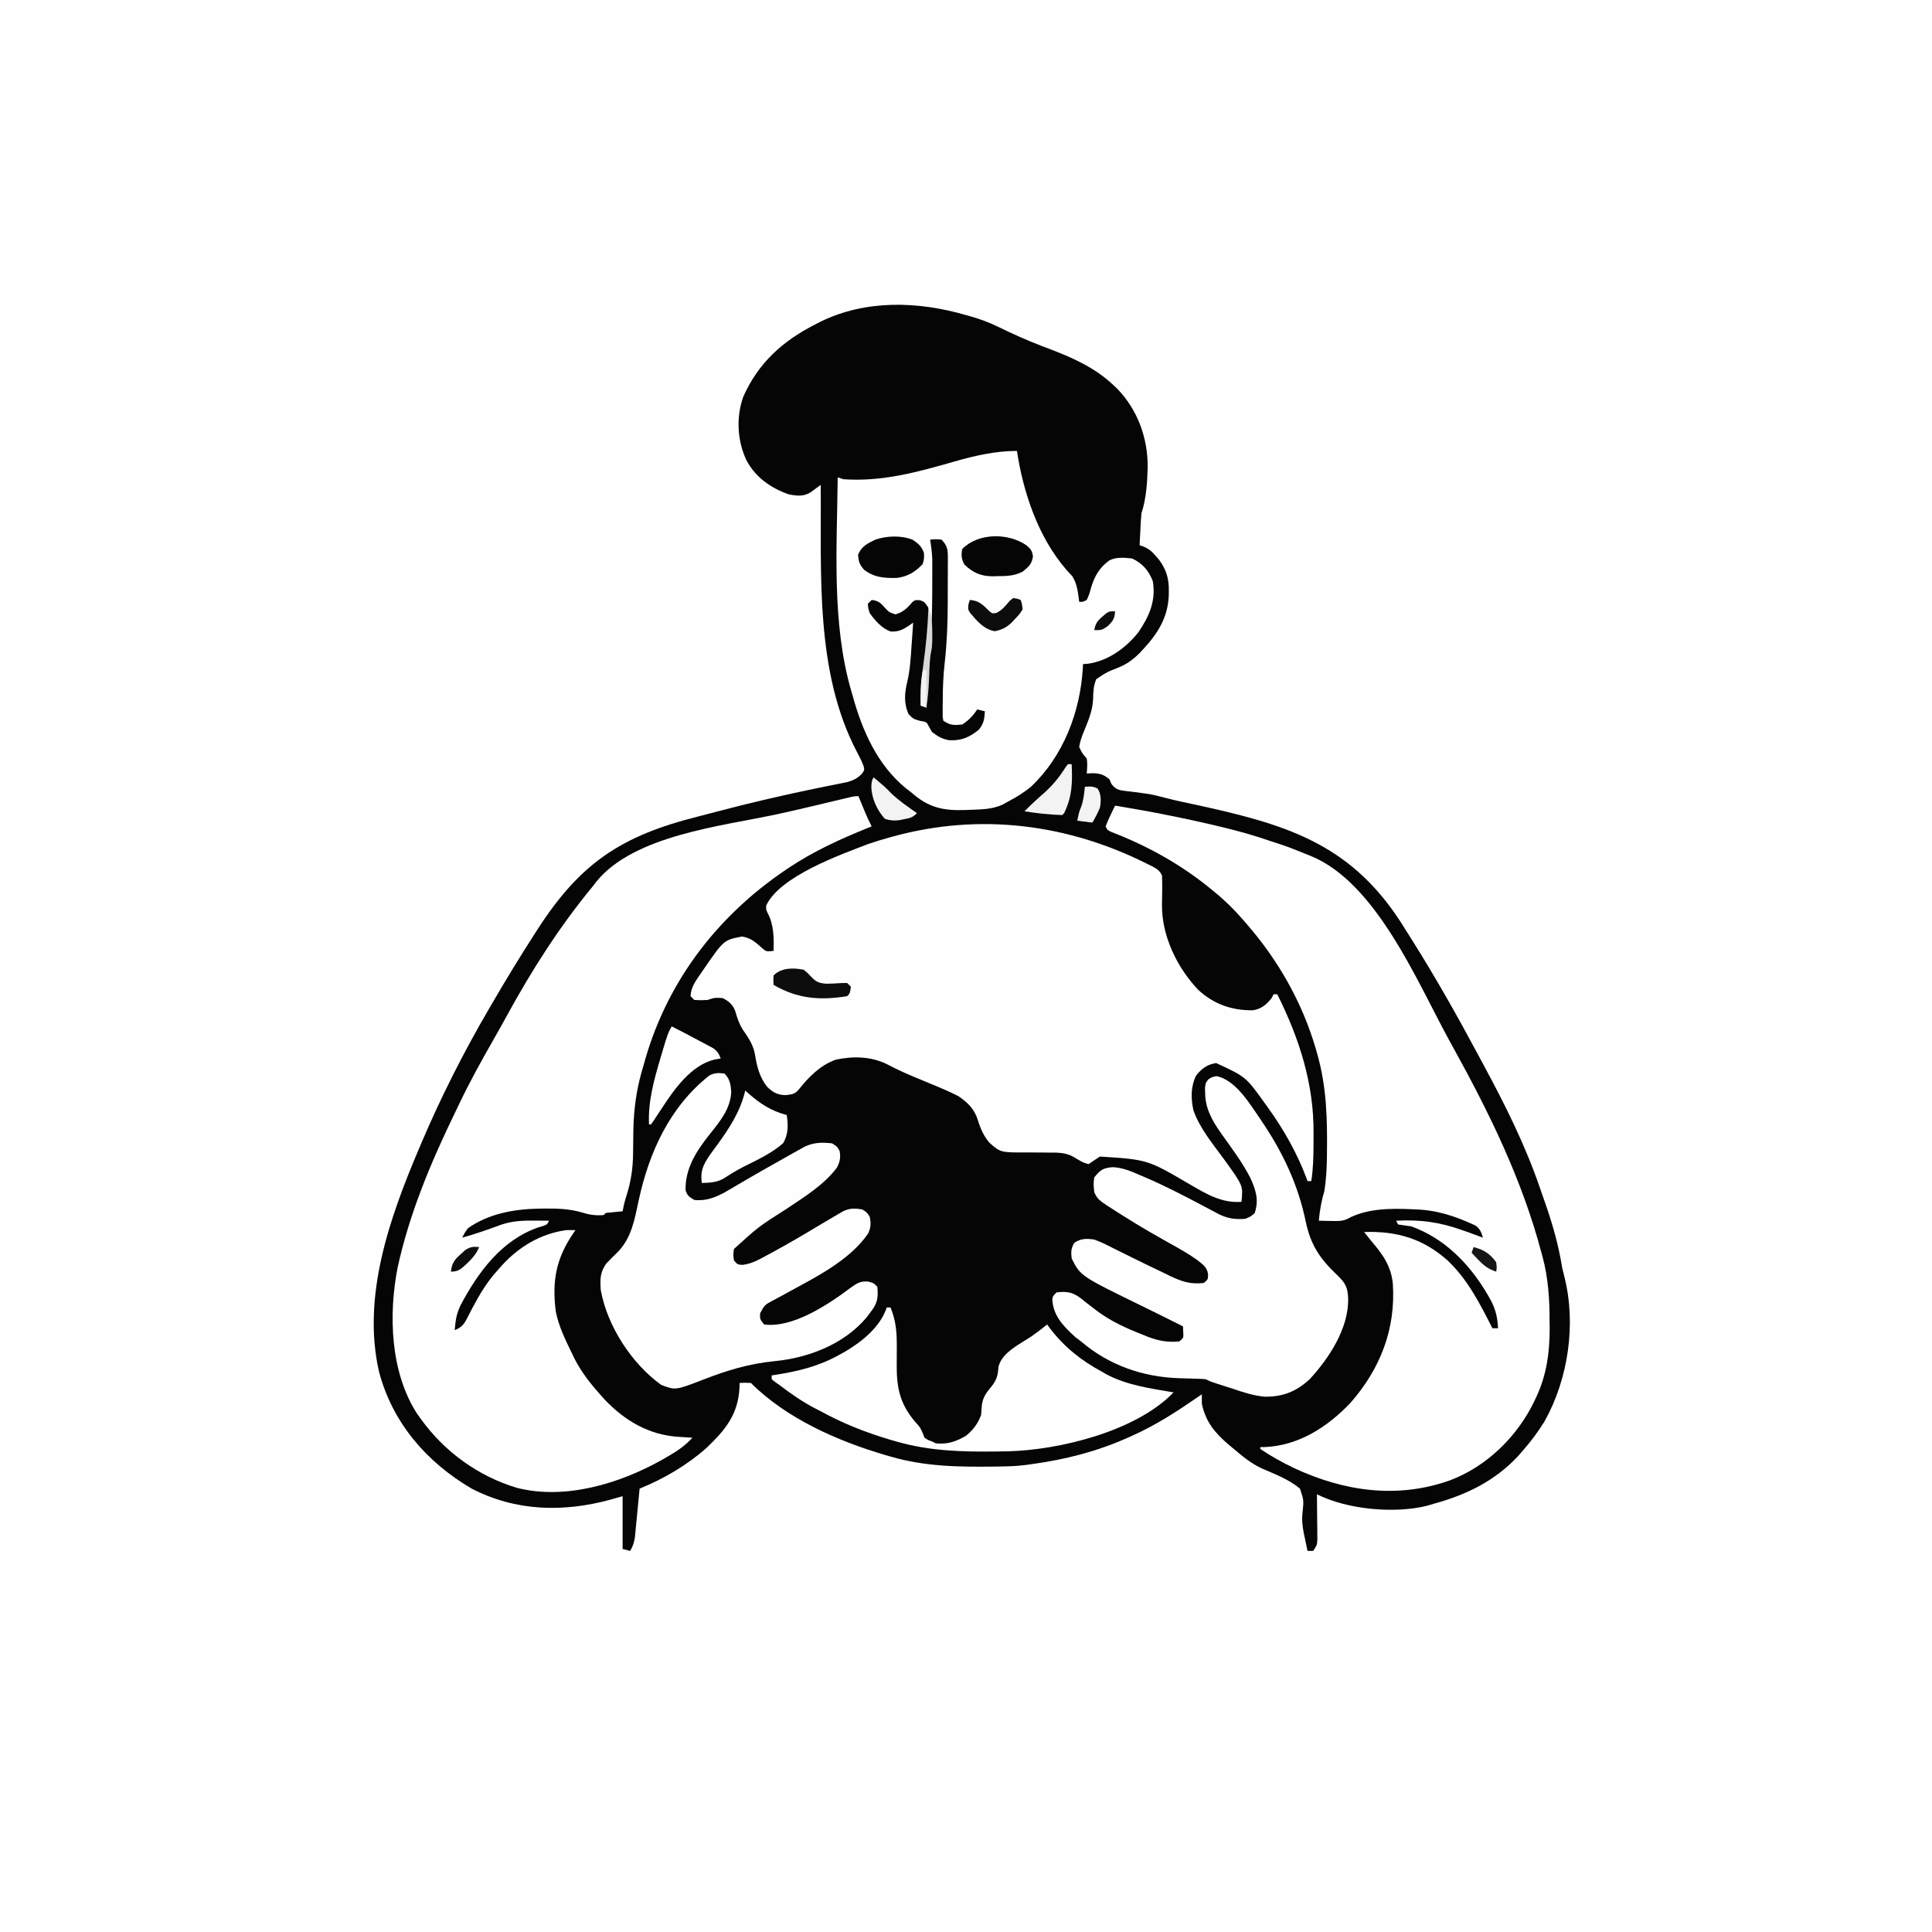 <svg version="1.1" xmlns="http://www.w3.org/2000/svg" width="1024" height="1024">
<rect width="100%" height="100%" fill="#808080" stroke="none"/>
<path d="M0 0 C337.92 0 675.84 0 1024 0 C1024 337.92 1024 675.84 1024 1024 C686.08 1024 348.16 1024 0 1024 C0 686.08 0 348.16 0 0 Z " fill="#FEFEFE" transform="translate(0,0)"/>
<path d="M0 0 C0.853 0.238 1.706 0.476 2.584 0.721 C7.739 2.197 12.432 3.963 17.25 6.312 C18.543 6.933 19.838 7.551 21.133 8.168 C22.098 8.629 22.098 8.629 23.083 9.099 C30.376 12.526 37.819 15.583 45.375 18.375 C57.251 22.914 68.663 28.202 78 37 C78.705 37.664 79.41 38.328 80.137 39.012 C91.027 50.234 96.444 65.321 96.292 80.787 C96.066 88.8 95.54 97.379 93 105 C92.856 106.334 92.754 107.672 92.684 109.012 C92.642 109.769 92.6 110.526 92.557 111.307 C92.498 112.485 92.498 112.485 92.438 113.688 C92.394 114.485 92.351 115.282 92.307 116.104 C92.201 118.069 92.1 120.034 92 122 C93.125 122.379 93.125 122.379 94.273 122.766 C97.198 124.09 98.565 125.323 100.625 127.75 C101.195 128.405 101.765 129.06 102.352 129.734 C106.227 135.06 107.559 139.577 107.5 146.125 C107.494 146.873 107.487 147.62 107.48 148.391 C107.101 160.024 101.78 168.624 94 177 C93.355 177.699 92.711 178.397 92.047 179.117 C88.614 182.484 85.396 184.931 80.941 186.746 C74.613 189.242 74.613 189.242 69 193 C67.546 196.675 67.439 199.626 67.363 203.57 C67.134 209.984 64.41 215.881 62.033 221.766 C61.12 224.213 60.346 226.41 60 229 C61.655 232.369 61.655 232.369 64 235 C64.471 237.819 64.199 240.115 64 243 C65.052 242.938 66.104 242.876 67.188 242.812 C71.261 243.013 72.864 243.474 76 246 C76.536 247.243 76.536 247.243 77.082 248.512 C79.616 251.8 81.422 251.827 85.407 252.353 C86.242 252.443 87.077 252.533 87.938 252.625 C89.682 252.855 91.425 253.09 93.168 253.328 C94.009 253.44 94.85 253.551 95.716 253.666 C99.414 254.207 102.962 255.164 106.566 256.129 C111.247 257.316 115.965 258.304 120.688 259.312 C168.351 269.624 202.932 279.393 230.312 321.562 C231.887 324.034 233.444 326.517 235 329 C235.483 329.767 235.967 330.534 236.465 331.324 C248.925 351.117 260.388 371.406 271.411 392.03 C272.441 393.956 273.476 395.88 274.515 397.802 C285.768 418.627 296.64 440.405 304.271 462.863 C305.167 465.49 306.096 468.105 307.02 470.723 C310.982 482.111 314.096 493.099 316 505 C316.352 506.526 316.723 508.049 317.125 509.562 C323.53 534.723 319.233 563.836 306.625 586.375 C303.17 591.964 299.341 597.072 295 602 C294.234 602.884 293.469 603.769 292.68 604.68 C280.46 617.871 265.146 625.32 248 630 C246.764 630.37 245.528 630.74 244.254 631.121 C226.748 635.363 202.177 633.088 186 625 C186.01 625.802 186.021 626.604 186.032 627.431 C186.073 631.058 186.099 634.685 186.125 638.312 C186.142 639.575 186.159 640.838 186.176 642.139 C186.182 643.347 186.189 644.556 186.195 645.801 C186.206 646.916 186.216 648.032 186.227 649.181 C186 652 186 652 184 655 C183.01 655 182.02 655 181 655 C180.506 652.69 180.03 650.378 179.562 648.062 C179.407 647.346 179.252 646.63 179.093 645.892 C178.31 641.968 177.921 638.561 178.387 634.574 C179.049 628.071 179.049 628.071 177 622 C171.144 617.067 163.717 614.331 156.766 611.291 C151.2 608.693 146.651 604.984 142 601 C141.09 600.25 140.18 599.5 139.242 598.727 C131.947 592.495 126.987 586.572 125 577 C124.974 575.334 124.969 573.666 125 572 C124.448 572.382 123.895 572.764 123.326 573.158 C111.925 581.008 100.667 588.377 88 594 C87.325 594.305 86.651 594.61 85.956 594.924 C69.563 602.266 52.773 606.581 35 609 C33.783 609.171 32.566 609.343 31.313 609.519 C26.844 610.071 22.41 610.213 17.91 610.273 C17.057 610.286 16.203 610.299 15.324 610.312 C-3.675 610.537 -21.618 610.374 -40 605 C-40.914 604.738 -41.829 604.475 -42.771 604.205 C-68.012 596.78 -95.113 584.887 -114 566 C-117.083 565.833 -117.083 565.833 -120 566 C-120.014 566.75 -120.028 567.5 -120.043 568.273 C-120.712 582.631 -127.462 590.804 -137.582 600.465 C-147.905 609.604 -160.228 616.833 -173 622 C-173.08 622.858 -173.161 623.715 -173.244 624.599 C-173.547 627.79 -173.857 630.98 -174.172 634.17 C-174.307 635.549 -174.438 636.929 -174.567 638.308 C-174.754 640.295 -174.951 642.28 -175.148 644.266 C-175.321 646.057 -175.321 646.057 -175.498 647.884 C-175.952 650.704 -176.545 652.573 -178 655 C-179.32 654.67 -180.64 654.34 -182 654 C-182 644.76 -182 635.52 -182 626 C-184.166 626.619 -186.331 627.237 -188.562 627.875 C-213.613 634.655 -238.682 634.048 -262 622 C-285.95 607.945 -303.944 587.14 -311.098 560.09 C-320.268 520.097 -305.46 478.387 -290 442 C-289.66 441.191 -289.319 440.381 -288.968 439.547 C-278.607 415.103 -266.401 390.917 -253 368 C-252.269 366.739 -252.269 366.739 -251.523 365.453 C-243.974 352.449 -236.154 339.633 -228 327 C-227.62 326.41 -227.24 325.82 -226.849 325.212 C-204.191 290.182 -182.442 275.966 -142.192 265.813 C-138.944 264.986 -135.704 264.133 -132.465 263.273 C-114.459 258.506 -96.359 254.312 -78.109 250.586 C-77.008 250.361 -75.907 250.135 -74.772 249.903 C-72.686 249.479 -70.599 249.06 -68.511 248.648 C-67.581 248.46 -66.65 248.272 -65.691 248.078 C-64.879 247.917 -64.066 247.757 -63.229 247.591 C-59.889 246.705 -57.595 245.616 -55.188 243.125 C-53.815 241.156 -53.815 241.156 -54.195 239.312 C-55.105 236.698 -56.331 234.318 -57.628 231.876 C-80.217 189.212 -76.569 136.76 -77 90 C-77.477 90.353 -77.954 90.706 -78.445 91.069 C-79.073 91.527 -79.7 91.985 -80.347 92.456 C-81.279 93.14 -81.279 93.14 -82.23 93.838 C-86.011 96.32 -89.718 95.847 -94 95 C-103.553 91.61 -111.567 86.01 -116.375 76.938 C-121.278 66.467 -121.898 54.196 -118.062 43.312 C-110.135 25.397 -97.159 13.719 -80 5 C-79.074 4.518 -78.149 4.036 -77.195 3.539 C-52.981 -8.316 -25.351 -7.355 0 0 Z " fill="#050505" transform="translate(512,167)"/>
<path d="M0 0 C0.631 0.309 1.261 0.617 1.911 0.935 C4.454 2.291 6.068 3.235 7.211 5.938 C7.391 11.044 7.311 16.137 7.186 21.244 C6.975 37.654 15.079 54.474 26.25 66.312 C34.576 74.05 44.104 77.415 55.426 77.273 C59.914 76.557 62.523 74.297 65.312 70.812 C65.642 70.153 65.973 69.493 66.312 68.812 C66.973 68.812 67.632 68.812 68.312 68.812 C79.951 92.148 87.764 116.277 87.518 142.598 C87.5 144.641 87.498 146.682 87.498 148.725 C87.47 155.172 87.332 161.442 86.312 167.812 C85.652 167.812 84.993 167.812 84.312 167.812 C84.128 167.288 83.944 166.763 83.754 166.223 C78.771 152.914 71.606 140.319 63.312 128.812 C62.919 128.266 62.526 127.719 62.121 127.156 C51.667 112.524 51.667 112.524 35.875 105.25 C31.119 106.001 28.35 108.118 25.312 111.812 C22.41 117.694 22.457 123.844 23.824 130.188 C27.214 139.978 34.412 148.447 40.445 156.746 C50.189 170.265 50.189 170.265 49.312 178.812 C38.9 179.584 30.84 174.72 22.062 169.625 C-0.468 156.417 -0.468 156.417 -25.688 154.812 C-27.71 156.112 -29.714 157.441 -31.688 158.812 C-34.682 158.155 -36.641 156.841 -39.25 155.25 C-43.723 152.612 -47.646 152.701 -52.797 152.707 C-54.206 152.694 -55.615 152.679 -57.023 152.662 C-59.227 152.639 -61.428 152.625 -63.632 152.637 C-78.392 152.699 -78.392 152.699 -84.283 147.475 C-87.235 143.981 -88.986 140.121 -90.309 135.77 C-92.214 129.649 -95.446 126.444 -100.688 122.812 C-105.533 120.319 -110.52 118.245 -115.562 116.188 C-118.187 115.097 -120.809 113.998 -123.43 112.898 C-124.06 112.636 -124.69 112.374 -125.339 112.103 C-129.844 110.213 -134.215 108.139 -138.543 105.877 C-146.965 101.695 -156.587 101.51 -165.742 103.465 C-174.11 106.502 -179.992 112.616 -185.461 119.43 C-187.627 121.871 -189.051 121.856 -192.375 122.25 C-196.723 122.163 -199.067 120.768 -202.152 117.773 C-206.042 112.804 -207.563 107.017 -208.5 100.875 C-209.418 95.55 -211.997 91.896 -215.016 87.492 C-216.996 84.318 -217.974 81.258 -219.008 77.691 C-220.25 74.258 -222.507 72.403 -225.688 70.812 C-229.833 70.565 -229.833 70.565 -233.688 71.812 C-237.188 72 -237.188 72 -240.688 71.812 C-241.348 71.153 -242.007 70.493 -242.688 69.812 C-242.494 64.926 -239.74 61.394 -237.062 57.5 C-236.611 56.836 -236.16 56.173 -235.694 55.489 C-225.022 40.008 -225.022 40.008 -215.375 38.188 C-210.639 38.99 -208.324 41.128 -204.801 44.281 C-202.583 46.204 -202.583 46.204 -198.688 45.812 C-198.441 39.165 -198.523 31.724 -201.82 25.766 C-202.688 23.812 -202.688 23.812 -202.602 21.824 C-195.543 6.289 -163.172 -5.223 -148.582 -10.82 C-144.974 -12.072 -141.369 -13.17 -137.688 -14.188 C-136.918 -14.401 -136.149 -14.615 -135.357 -14.834 C-89.195 -27.476 -42.554 -21.531 0 0 Z " fill="#FEFEFE" transform="translate(608.688,458.188)"/>
<path d="M0 0 C0.507 1.23 0.507 1.23 1.023 2.484 C1.469 3.562 1.915 4.64 2.375 5.75 C2.816 6.817 3.257 7.885 3.711 8.984 C4.733 11.376 5.802 13.694 7 16 C6.031 16.385 6.031 16.385 5.043 16.777 C-9.557 22.709 -23.888 29.198 -37 38 C-37.555 38.372 -38.109 38.744 -38.681 39.127 C-75.733 64.208 -102.429 99.661 -114 143 C-114.334 144.137 -114.668 145.274 -115.012 146.445 C-117.731 156.224 -119.041 165.892 -119.273 176.023 C-119.29 176.737 -119.306 177.45 -119.324 178.185 C-119.398 181.772 -119.441 185.358 -119.446 188.947 C-119.515 197.121 -120.517 204.21 -123.047 212.021 C-123.897 214.678 -124.514 217.257 -125 220 C-125.638 220.061 -126.276 220.121 -126.934 220.184 C-127.76 220.267 -128.586 220.351 -129.438 220.438 C-130.261 220.519 -131.085 220.6 -131.934 220.684 C-133.987 220.789 -133.987 220.789 -135 222 C-139.425 222.385 -142.735 221.85 -146.965 220.512 C-153.253 218.754 -159.186 218.502 -165.688 218.562 C-167.396 218.574 -167.396 218.574 -169.139 218.585 C-182.405 218.843 -195.89 221.169 -207 229 C-208.821 231.566 -208.821 231.566 -210 234 C-202.974 232.009 -196.138 229.64 -189.297 227.086 C-183.347 225.126 -177.819 224.865 -171.625 224.938 C-170.889 224.942 -170.153 224.947 -169.395 224.951 C-167.596 224.963 -165.798 224.981 -164 225 C-165 227 -165 227 -167.047 227.754 C-167.939 228.021 -168.831 228.288 -169.75 228.562 C-189.268 235.374 -201.669 252.397 -211 270 C-212.407 273.141 -213.277 275.891 -213.625 279.312 C-213.749 280.529 -213.873 281.746 -214 283 C-210.454 281.583 -209.204 280.157 -207.484 276.781 C-206.821 275.514 -206.821 275.514 -206.144 274.22 C-205.684 273.323 -205.224 272.425 -204.75 271.5 C-200.773 264.027 -196.794 257.234 -191 251 C-190.267 250.165 -189.533 249.329 -188.777 248.469 C-179.663 238.629 -168.428 231.921 -155 230 C-153.334 229.963 -151.666 229.952 -150 230 C-150.398 230.58 -150.797 231.16 -151.207 231.758 C-160.346 245.232 -162.434 256.982 -160.438 273 C-158.939 280.809 -155.455 287.894 -152 295 C-151.513 296.016 -151.025 297.032 -150.523 298.078 C-146.905 305.153 -142.281 311.085 -137 317 C-136.227 317.869 -135.453 318.738 -134.656 319.633 C-123.926 331.025 -110.911 338.645 -95.188 339.562 C-94.495 339.606 -93.802 339.649 -93.088 339.693 C-91.392 339.799 -89.696 339.9 -88 340 C-92.087 344.539 -96.587 347.427 -101.875 350.438 C-102.719 350.92 -103.564 351.402 -104.433 351.899 C-126.714 364.38 -155.42 373.065 -180.923 366.618 C-201.491 360.501 -219.506 347.408 -232 330 C-232.643 329.104 -233.286 328.208 -233.949 327.285 C-248.123 305.364 -249.161 274.798 -244.25 249.812 C-237.991 221.133 -226.625 194.098 -213.867 167.79 C-213.08 166.165 -212.301 164.537 -211.523 162.908 C-205.907 151.16 -199.629 139.827 -193.156 128.531 C-190.788 124.398 -188.474 120.239 -186.193 116.056 C-173.156 92.213 -158.33 68.961 -141 48 C-140.291 47.08 -139.582 46.159 -138.852 45.211 C-118.878 20.634 -72.306 15.849 -43.066 9.551 C-32.973 7.366 -22.935 4.938 -12.891 2.539 C-11.488 2.206 -10.086 1.872 -8.684 1.539 C-7.442 1.242 -6.199 0.945 -4.92 0.639 C-2 0 -2 0 0 0 Z " fill="#FEFEFE" transform="translate(455,422)"/>
<path d="M0 0 C18.608 3.049 37.044 6.643 55.375 11.062 C56.068 11.228 56.761 11.394 57.475 11.564 C66.136 13.642 74.589 16.064 83 19 C84.55 19.506 86.101 20.01 87.652 20.512 C92.37 22.088 96.969 23.909 101.562 25.812 C102.361 26.13 103.16 26.448 103.982 26.775 C138.402 41.054 159.857 92.72 176.635 123.501 C177.597 125.262 178.563 127.02 179.533 128.776 C198.652 163.412 215.853 198.593 226 237 C226.274 237.983 226.274 237.983 226.554 238.986 C229.611 250.339 230.341 261.66 230.312 273.375 C230.329 274.669 230.345 275.963 230.361 277.297 C230.368 289.766 228.718 301.804 223.375 313.188 C222.853 314.321 222.853 314.321 222.321 315.477 C213.356 334.251 196.994 350.345 177.401 357.655 C149.479 367.528 121.448 363.462 94.973 351.164 C88.746 348.17 82.716 344.887 77 341 C77 340.67 77 340.34 77 340 C77.692 339.997 78.384 339.995 79.098 339.992 C97.247 339.275 112.527 329.419 124.797 316.516 C140.641 298.424 148.821 277.352 147.239 253.383 C146.311 244.136 141.933 237.869 136 231 C134.793 229.484 134.793 229.484 133.562 227.938 C133.047 227.298 132.531 226.659 132 226 C149.316 225.386 163.397 229.534 176.375 241.188 C186.987 251.254 193.472 264.114 200 277 C200.99 277 201.98 277 203 277 C202.698 270.457 201.357 265.729 198 260.125 C197.598 259.436 197.195 258.747 196.781 258.037 C187.489 242.505 174.292 229.199 157 223 C154.667 222.661 152.334 222.327 150 222 C149.67 221.34 149.34 220.68 149 220 C161.675 219.333 172.063 220.725 184 225 C185.158 225.403 186.315 225.807 187.508 226.223 C190.018 227.118 192.514 228.039 195 229 C194.099 226.098 193.525 224.386 191.039 222.559 C180.459 217.645 170.723 214.338 159 214 C157.998 213.953 157.998 213.953 156.976 213.906 C145.745 213.403 133.098 213.498 122.977 219.125 C120.054 220.419 117.421 220.188 114.25 220.125 C113.08 220.107 111.909 220.089 110.703 220.07 C109.811 220.047 108.919 220.024 108 220 C108.481 214.419 109.431 209.394 111 204 C111.827 198.429 112.193 192.975 112.273 187.348 C112.286 186.539 112.299 185.73 112.312 184.896 C112.544 166.363 112.219 148.937 107 131 C106.754 130.136 106.507 129.273 106.253 128.383 C99.118 104.199 86.476 81.999 70 63 C69.247 62.125 68.494 61.249 67.719 60.348 C63.127 55.119 58.392 50.392 53 46 C52.514 45.597 52.029 45.193 51.528 44.778 C35.52 31.525 17.552 21.472 -1.84 14.008 C-4 13 -4 13 -5 11 C-3.557 7.231 -1.736 3.641 0 0 Z " fill="#FEFEFE" transform="translate(591,427)"/>
<path d="M0 0 C0.294 1.818 0.294 1.818 0.594 3.672 C4.482 26.055 13.183 49.81 29.312 66.375 C31.985 70.531 32.356 75.161 33 80 C34.959 80.017 34.959 80.017 37 79 C38.343 76 38.343 76 39.312 72.375 C41.266 66.17 43.698 61.886 49 58 C52.719 56.14 56.941 56.568 61 57 C66.439 59.463 69.872 63.472 72 69 C73.8 79.408 70.103 87.725 64.312 96.188 C57.71 104.432 48.534 111.154 37.938 112.75 C36.968 112.832 35.999 112.915 35 113 C34.974 113.681 34.948 114.361 34.922 115.062 C33.562 138.301 24.63 161.702 7.551 177.879 C3.645 181.127 -0.497 183.669 -5 186 C-5.903 186.504 -6.807 187.008 -7.738 187.527 C-13.374 190.072 -19.331 190.009 -25.438 190.25 C-26.449 190.292 -26.449 190.292 -27.481 190.334 C-39.448 190.731 -47.038 188.952 -56 181 C-56.909 180.303 -57.818 179.605 -58.754 178.887 C-73.854 166.645 -81.983 148.309 -87 130 C-87.276 129.065 -87.552 128.131 -87.836 127.168 C-98.274 91.047 -95.373 51.204 -95 14 C-94.01 14.33 -93.02 14.66 -92 15 C-71.427 16.458 -52.495 11.17 -32.898 5.543 C-22.185 2.477 -11.198 0 0 0 Z " fill="#FEFEFE" transform="translate(539,239)"/>
<path d="M0 0 C10.552 1.991 18.317 15.628 24.048 23.884 C35.223 40.377 43.331 57.515 47.375 77.062 C50.079 89.834 55.038 96.94 64.449 105.84 C68.777 110.05 69.679 112.371 69.875 118.312 C69.969 133.943 59.731 149.483 49.5 160.613 C42.371 167.169 35.301 169.988 25.735 169.906 C19.783 169.418 14.328 167.569 8.688 165.688 C7.518 165.314 6.349 164.941 5.145 164.557 C-3.174 161.882 -3.174 161.882 -5.688 160.625 C-7.309 160.496 -8.936 160.423 -10.562 160.379 C-12.042 160.33 -12.042 160.33 -13.551 160.279 C-15.611 160.219 -17.67 160.162 -19.73 160.107 C-39.068 159.444 -56.902 153.259 -71.688 140.625 C-73.203 139.48 -73.203 139.48 -74.75 138.312 C-80.984 132.609 -86.414 127.188 -86.945 118.438 C-86.688 116.625 -86.688 116.625 -84.688 114.625 C-78.845 113.923 -75.872 114.576 -71.263 118.18 C-70.661 118.678 -70.058 119.175 -69.438 119.688 C-68.115 120.71 -66.789 121.728 -65.461 122.742 C-64.494 123.488 -64.494 123.488 -63.507 124.249 C-55.985 129.938 -47.717 133.619 -39 137.062 C-38.121 137.417 -37.241 137.772 -36.335 138.137 C-30.538 140.333 -25.891 141.167 -19.688 140.625 C-17.338 138.727 -17.338 138.727 -17.562 135.5 C-17.604 134.551 -17.645 133.602 -17.688 132.625 C-19.245 131.846 -20.802 131.068 -22.36 130.289 C-23.77 129.584 -25.18 128.877 -26.589 128.17 C-30.618 126.149 -34.656 124.15 -38.711 122.184 C-72.028 105.943 -72.028 105.943 -76.688 96.625 C-77.068 93.122 -77.09 91.262 -75.188 88.25 C-71.704 85.986 -68.68 86.029 -64.688 86.625 C-61.071 87.904 -57.72 89.623 -54.312 91.375 C-52.282 92.378 -50.251 93.379 -48.219 94.379 C-47.159 94.906 -46.1 95.434 -45.008 95.977 C-39.301 98.809 -33.567 101.579 -27.812 104.312 C-26.738 104.841 -25.664 105.37 -24.557 105.915 C-18.27 108.888 -13.66 110.449 -6.688 109.625 C-4.464 107.805 -4.464 107.805 -4.361 105.21 C-4.872 101.163 -7.09 99.934 -10.142 97.455 C-14.87 94.056 -19.915 91.261 -25 88.438 C-27.316 87.127 -29.63 85.814 -31.941 84.496 C-33.649 83.523 -33.649 83.523 -35.391 82.531 C-40.137 79.787 -44.802 76.926 -49.438 74 C-50.192 73.528 -50.947 73.056 -51.724 72.57 C-62.71 65.58 -62.71 65.58 -64.688 61.625 C-65.033 58.614 -65.26 56.532 -64.688 53.625 C-61.403 49.683 -60.269 48.792 -55.129 48.25 C-49.676 48.41 -45.073 50.481 -40.125 52.625 C-39.111 53.054 -38.097 53.483 -37.052 53.926 C-26.393 58.552 -16.107 63.913 -5.845 69.354 C-5.199 69.695 -4.553 70.036 -3.888 70.388 C-2.125 71.321 -0.366 72.261 1.394 73.201 C6.159 75.526 9.987 75.999 15.312 75.625 C18.186 74.452 18.186 74.452 20.312 72.625 C22.653 65.603 20.972 60.604 18.062 54.008 C13.692 45.559 7.947 37.917 2.438 30.188 C-2.169 23.668 -5.806 17.258 -5.938 9.125 C-5.963 8.166 -5.989 7.207 -6.016 6.219 C-5.688 3.625 -5.688 3.625 -4.34 1.82 C-2.688 0.625 -2.688 0.625 0 0 Z " fill="#FEFEFE" transform="translate(644.688,570.375)"/>
<path d="M0 0 C2.833 2.833 3.286 5.759 3.562 9.625 C3.227 18.719 -2.48 25.462 -7.938 32.312 C-14.888 41.085 -20.863 50.193 -20.637 61.793 C-19.784 64.748 -18.605 65.428 -16 67 C-8.912 67.732 -3.146 65.018 2.75 61.438 C3.527 60.986 4.305 60.534 5.105 60.068 C6.678 59.153 8.247 58.23 9.811 57.3 C12.852 55.494 15.925 53.748 19 52 C20.1 51.37 21.199 50.739 22.332 50.09 C26.769 47.555 31.226 45.055 35.688 42.562 C36.856 41.906 36.856 41.906 38.049 41.236 C38.779 40.83 39.509 40.423 40.262 40.004 C40.911 39.641 41.56 39.278 42.229 38.905 C46.98 36.478 51.783 36.394 57 37 C59.625 38.625 59.625 38.625 61 41 C61.631 44.627 61.24 46.508 59.625 49.812 C52.675 59.063 42.5 65.264 33.033 71.623 C18.018 81.173 18.018 81.173 5 93 C4.583 96.042 4.583 96.042 5 99 C6.837 101.226 6.837 101.226 9.531 101.418 C14.478 100.822 18.166 98.686 22.5 96.312 C23.409 95.826 24.318 95.339 25.255 94.837 C33.991 90.111 42.534 85.061 51.047 79.945 C54.312 77.997 57.577 76.051 60.871 74.152 C61.564 73.75 62.257 73.348 62.97 72.933 C66.569 71.279 69.09 71.404 73 72 C75.5 73.562 75.5 73.562 77 76 C77.661 79.438 77.632 81.746 76.035 84.914 C66.277 99.113 48.18 108 33.453 116.066 C32.578 116.551 31.703 117.036 30.801 117.536 C29.137 118.45 27.462 119.347 25.777 120.222 C21.216 122.66 21.216 122.66 18.859 127.129 C18.764 130.202 18.764 130.202 21 133 C36.371 134.983 55.083 122.347 67.02 113.41 C70.271 111.095 72.071 109.926 76.125 110.25 C79 111 79 111 81 113 C81.617 119.168 80.972 122.035 77 127 C76.412 127.782 75.824 128.565 75.219 129.371 C63.306 143.486 44.373 150.773 26.391 152.453 C12.939 153.803 1.223 157.349 -11.302 162.24 C-25.979 167.906 -25.979 167.906 -33.531 165.039 C-49.152 153.819 -62.129 133.917 -65.582 114.773 C-65.961 109.182 -66.032 105.46 -62.719 100.773 C-60.809 98.697 -58.789 96.742 -56.766 94.777 C-49.234 87.214 -47.649 77.29 -45.479 67.212 C-39.933 41.622 -29.012 17.614 -8 1 C-5.139 -0.431 -3.16 -0.387 0 0 Z " fill="#FEFEFE" transform="translate(384,569)"/>
<path d="M0 0 C0.66 0 1.32 0 2 0 C4.543 6.136 5.259 11.9 5.301 18.465 C5.306 19.229 5.312 19.992 5.318 20.779 C5.329 23.966 5.322 27.152 5.285 30.339 C5.166 43.722 7.41 52.405 16.758 62.504 C18.388 64.467 19.059 66.648 20 69 C21.934 70.301 21.934 70.301 24 71 C24.66 71.33 25.32 71.66 26 72 C32.209 72.634 36.705 71.056 42 68 C45.884 64.792 48.191 61.702 50 57 C50.133 55.544 50.235 54.085 50.312 52.625 C50.68 47.874 52.597 45.376 55.57 41.77 C58.229 38.479 58.959 35.747 59.188 31.562 C60.969 23.75 70.582 19.435 76.914 15.148 C79.711 13.201 82.368 11.162 85 9 C85.45 9.617 85.9 10.235 86.363 10.871 C93.913 20.811 103.031 28.113 114 34 C114.87 34.503 115.74 35.005 116.637 35.523 C127.626 41.304 139.884 42.89 152 45 C132.184 65.64 91.369 75.634 63.747 76.241 C62.608 76.257 62.608 76.257 61.445 76.273 C60.635 76.286 59.825 76.299 58.99 76.312 C40.469 76.544 22.931 76.204 5 71 C3.463 70.558 3.463 70.558 1.894 70.107 C-11.071 66.278 -23.155 61.493 -35 55 C-36.5 54.23 -36.5 54.23 -38.031 53.445 C-44.833 49.911 -50.905 45.633 -57 41 C-57.764 40.468 -58.529 39.935 -59.316 39.387 C-59.872 38.929 -60.428 38.471 -61 38 C-61 37.34 -61 36.68 -61 36 C-60.442 35.915 -59.885 35.831 -59.31 35.744 C-46.844 33.788 -36.035 31.184 -25 25 C-23.995 24.442 -22.989 23.884 -21.953 23.309 C-12.926 17.935 -3.431 10.294 0 0 Z " fill="#FEFEFE" transform="translate(470,693)"/>
<path d="M0 0 C2.812 -0.25 2.812 -0.25 6 0 C8.679 2.768 9.375 4.738 9.372 8.543 C9.382 9.887 9.382 9.887 9.391 11.259 C9.382 12.225 9.373 13.192 9.363 14.188 C9.364 15.706 9.364 15.706 9.365 17.255 C9.362 19.407 9.353 21.559 9.336 23.711 C9.313 26.933 9.316 30.153 9.322 33.375 C9.307 44.071 8.913 54.587 7.723 65.218 C6.979 71.863 6.665 78.436 6.688 85.125 C6.671 86.163 6.655 87.2 6.639 88.27 C6.638 89.256 6.637 90.242 6.637 91.258 C6.634 92.126 6.631 92.993 6.628 93.887 C6.812 94.933 6.812 94.933 7 96 C10.737 98.492 12.573 98.458 17 98 C20.423 95.822 22.731 93.344 25 90 C26.32 90.33 27.64 90.66 29 91 C28.756 95.151 28.435 97.454 25.812 100.75 C20.75 104.8 16.716 106.592 10.246 106.352 C6.383 105.747 4.155 104.335 1 102 C0.505 101.134 0.01 100.267 -0.5 99.375 C-1.865 96.621 -1.865 96.621 -5.438 96.062 C-9 95 -9 95 -11.438 92.5 C-14.071 86.6 -13.56 81.191 -12.047 75.023 C-10.63 68.895 -10.298 62.699 -9.875 56.438 C-9.789 55.238 -9.702 54.039 -9.613 52.803 C-9.403 49.869 -9.199 46.935 -9 44 C-9.911 44.643 -10.823 45.286 -11.762 45.949 C-14.906 47.941 -17.075 48.893 -20.836 48.719 C-25.612 47.132 -29.109 42.979 -32 39 C-32.879 36.324 -32.879 36.324 -33 34 C-32.34 33.34 -31.68 32.68 -31 32 C-27.636 32.318 -26.204 33.554 -24.062 36.062 C-21.688 38.542 -21.688 38.542 -18.438 39.625 C-14.53 38.623 -12.036 36.252 -9.5 33.188 C-8 32 -8 32 -5.438 32.125 C-3 33 -3 33 -1 36 C-0.769 38.632 -0.669 41.118 -0.688 43.75 C-0.689 44.531 -0.69 45.311 -0.691 46.115 C-0.811 53.747 -1.78 61.229 -2.932 68.767 C-3.895 75.226 -4.171 81.471 -4 88 C-3.34 88.33 -2.68 88.66 -2 89 C-1.975 88.208 -1.95 87.417 -1.924 86.601 C-1.808 83.005 -1.685 79.409 -1.562 75.812 C-1.523 74.567 -1.484 73.321 -1.443 72.037 C-1.401 70.835 -1.36 69.633 -1.316 68.395 C-1.28 67.29 -1.243 66.185 -1.205 65.046 C-1.018 62.267 -0.585 59.717 0 57 C1.043 45.278 1.104 33.51 1.125 21.75 C1.129 20.732 1.129 20.732 1.133 19.694 C1.139 17.729 1.136 15.763 1.133 13.797 C1.131 12.085 1.131 12.085 1.129 10.339 C0.994 6.835 0.553 3.461 0 0 Z " fill="#050505" transform="translate(493,286)"/>
<path d="M0 0 C0.413 0.375 0.825 0.75 1.25 1.137 C7.745 6.892 13.54 10.763 22 13 C22.789 18.415 22.9 23.255 20 28 C13.849 33.342 6.273 36.831 -0.977 40.438 C-4.706 42.365 -8.228 44.551 -11.751 46.828 C-15.458 48.759 -18.861 48.866 -23 49 C-24.129 41.661 -21.423 37.919 -17.223 32.008 C-16.489 31.015 -15.756 30.023 -15 29 C-8.489 20.093 -2.476 10.896 0 0 Z " fill="#FEFEFE" transform="translate(395,578)"/>
<path d="M0 0 C4.761 2.361 9.444 4.859 14.125 7.375 C15.504 8.098 15.504 8.098 16.91 8.836 C17.788 9.31 18.666 9.785 19.57 10.273 C20.773 10.914 20.773 10.914 22 11.568 C24.237 13.17 25 14.469 26 17 C24.845 17.206 23.69 17.413 22.5 17.625 C10.315 20.714 1.57 33.044 -4.938 43 C-6.069 44.71 -7.203 46.419 -8.34 48.125 C-9.073 49.243 -9.073 49.243 -9.82 50.383 C-10.209 50.916 -10.599 51.45 -11 52 C-11.33 52 -11.66 52 -12 52 C-12.628 40.073 -9.365 28.362 -6 17 C-5.501 15.304 -5.501 15.304 -4.992 13.574 C-2.052 3.785 -2.052 3.785 0 0 Z " fill="#FEFEFE" transform="translate(356,544)"/>
<path d="M0 0 C2.396 2.093 2.936 2.63 3.5 5.875 C2.83 10.063 1.272 11.382 -2 14 C-6.346 16.256 -10.575 16.367 -15.375 16.375 C-16.469 16.412 -16.469 16.412 -17.586 16.449 C-23.967 16.483 -28.272 14.64 -32.938 10.125 C-34.454 7.092 -34.615 5.347 -34 2 C-25.564 -6.628 -9.754 -6.694 0 0 Z " fill="#050505" transform="translate(544,289)"/>
<path d="M0 0 C2.929 1.941 4.832 3.575 5.988 6.945 C6.197 9.238 6.059 10.767 5.301 12.941 C1.335 17.184 -2.758 19.592 -8.531 20.277 C-15.09 20.363 -20.364 20.036 -25.699 15.941 C-28.156 13.112 -28.654 11.664 -28.887 7.941 C-27.131 3.505 -23.874 1.98 -19.699 -0.059 C-13.57 -2.102 -6.055 -2.375 0 0 Z " fill="#050505" transform="translate(483.699,286.059)"/>
<path d="M0 0 C1.965 1.57 1.965 1.57 3.75 3.5 C6.528 6.4 7.667 6.965 11.758 7.395 C14.461 7.395 17.103 7.231 19.805 7.051 C21.386 7.026 21.386 7.026 23 7 C23.66 7.66 24.32 8.32 25 9 C24.464 12.536 24.464 12.536 23 14 C8.486 16.33 -3.282 15.402 -16 8 C-16.113 5.613 -16.113 5.613 -16 3 C-11.838 -1.162 -5.477 -1.138 0 0 Z " fill="#0E0D0E" transform="translate(426,514)"/>
<path d="M0 0 C0.66 0 1.32 0 2 0 C2.463 9.53 2.306 17.249 -2 26 C-2.33 26.33 -2.66 26.66 -3 27 C-9.694 26.787 -16.391 26.076 -23 25 C-19.667 21.601 -16.221 18.429 -12.625 15.312 C-8.055 11.211 -4.604 7.023 -1.34 1.836 C-0.898 1.23 -0.456 0.624 0 0 Z " fill="#F3F3F3" transform="translate(566,405)"/>
<path d="M0 0 C2.219 0.289 2.219 0.289 4 1 C4.73 3.207 4.73 3.207 5 6 C3.488 8.387 3.488 8.387 1.312 10.688 C0.255 11.838 0.255 11.838 -0.824 13.012 C-3.697 15.637 -5.957 16.787 -9.75 17.562 C-15.451 16.576 -19.107 12.221 -22.758 7.938 C-24 6 -24 6 -23.688 3.25 C-23.461 2.507 -23.234 1.765 -23 1 C-18.201 1.291 -15.988 3.571 -12.746 6.82 C-11.075 8.203 -11.075 8.203 -9.004 7.906 C-5.835 6.473 -4.03 3.984 -1.781 1.398 C-1.193 0.937 -0.606 0.475 0 0 Z " fill="#0E0D0E" transform="translate(537,317)"/>
<path d="M0 0 C6.402 5.369 6.402 5.369 9.25 8.375 C13.467 12.4 18.244 15.643 23 19 C20.647 21.353 19.403 21.546 16.188 22.188 C14.909 22.456 14.909 22.456 13.605 22.73 C10.729 23.028 8.745 22.919 6 22 C1.881 17.445 -0.878 11.399 -1.188 5.312 C-1 2 -1 2 0 0 Z " fill="#F3F3F3" transform="translate(463,412)"/>
<path d="M0 0 C2.666 -0.216 4.44 -0.309 6.812 1 C8.732 4.232 8.604 7.405 8 11 C6.88 13.856 5.53 16.323 4 19 C1.36 18.67 -1.28 18.34 -4 18 C-3.554 15.4 -3.05 13.115 -2 10.688 C-0.674 7.124 -0.384 3.781 0 0 Z " fill="#F3F3F3" transform="translate(575,417)"/>
<path d="M0 0 C0.33 0 0.66 0 1 0 C1.966 4.05 2.134 7.842 2.125 12 C2.128 13.196 2.13 14.392 2.133 15.625 C2 19 2 19 1.523 21.32 C0.712 25.473 0.667 29.654 0.5 33.875 C0.27 39.652 -0.067 45.291 -1 51 C-1.99 50.67 -2.98 50.34 -4 50 C-4.189 42.453 -3.664 35.273 -2.562 27.812 C-1.266 18.538 -0.394 9.357 0 0 Z " fill="#D6D7D8" transform="translate(492,324)"/>
<path d="M0 0 C-1.385 3.127 -2.995 5.24 -5.438 7.625 C-6.034 8.215 -6.631 8.806 -7.246 9.414 C-9.91 11.823 -11.337 13 -15 13 C-14.527 8.499 -13.117 6.647 -9.75 3.688 C-8.598 2.641 -8.598 2.641 -7.422 1.574 C-4.668 -0.216 -3.219 -0.337 0 0 Z " fill="#0E0D0E" transform="translate(254,661)"/>
<path d="M0 0 C5.313 1.265 8.868 3.552 12 8 C12.375 10.875 12.375 10.875 12 13 C7.958 11.655 5.613 9.949 2.688 6.875 C1.99 6.151 1.293 5.426 0.574 4.68 C-0.205 3.848 -0.205 3.848 -1 3 C-0.67 2.01 -0.34 1.02 0 0 Z " fill="#171616" transform="translate(781,661)"/>
<path d="M0 0 C-0.222 3.89 -0.988 4.988 -3.812 7.812 C-7 10 -7 10 -11 10 C-10.436 6.494 -9.33 5.01 -6.625 2.75 C-6.019 2.229 -5.413 1.708 -4.789 1.172 C-3 0 -3 0 0 0 Z " fill="#0E0D0E" transform="translate(591,324)"/>
<path d="M0 0 C0.33 0 0.66 0 1 0 C1 6.6 1 13.2 1 20 C0.01 19.67 -0.98 19.34 -2 19 C-2.099 12.907 -2.173 6.997 -1 1 C-0.67 0.67 -0.34 0.34 0 0 Z " fill="#F3F3F3" transform="translate(490,355)"/>
</svg>